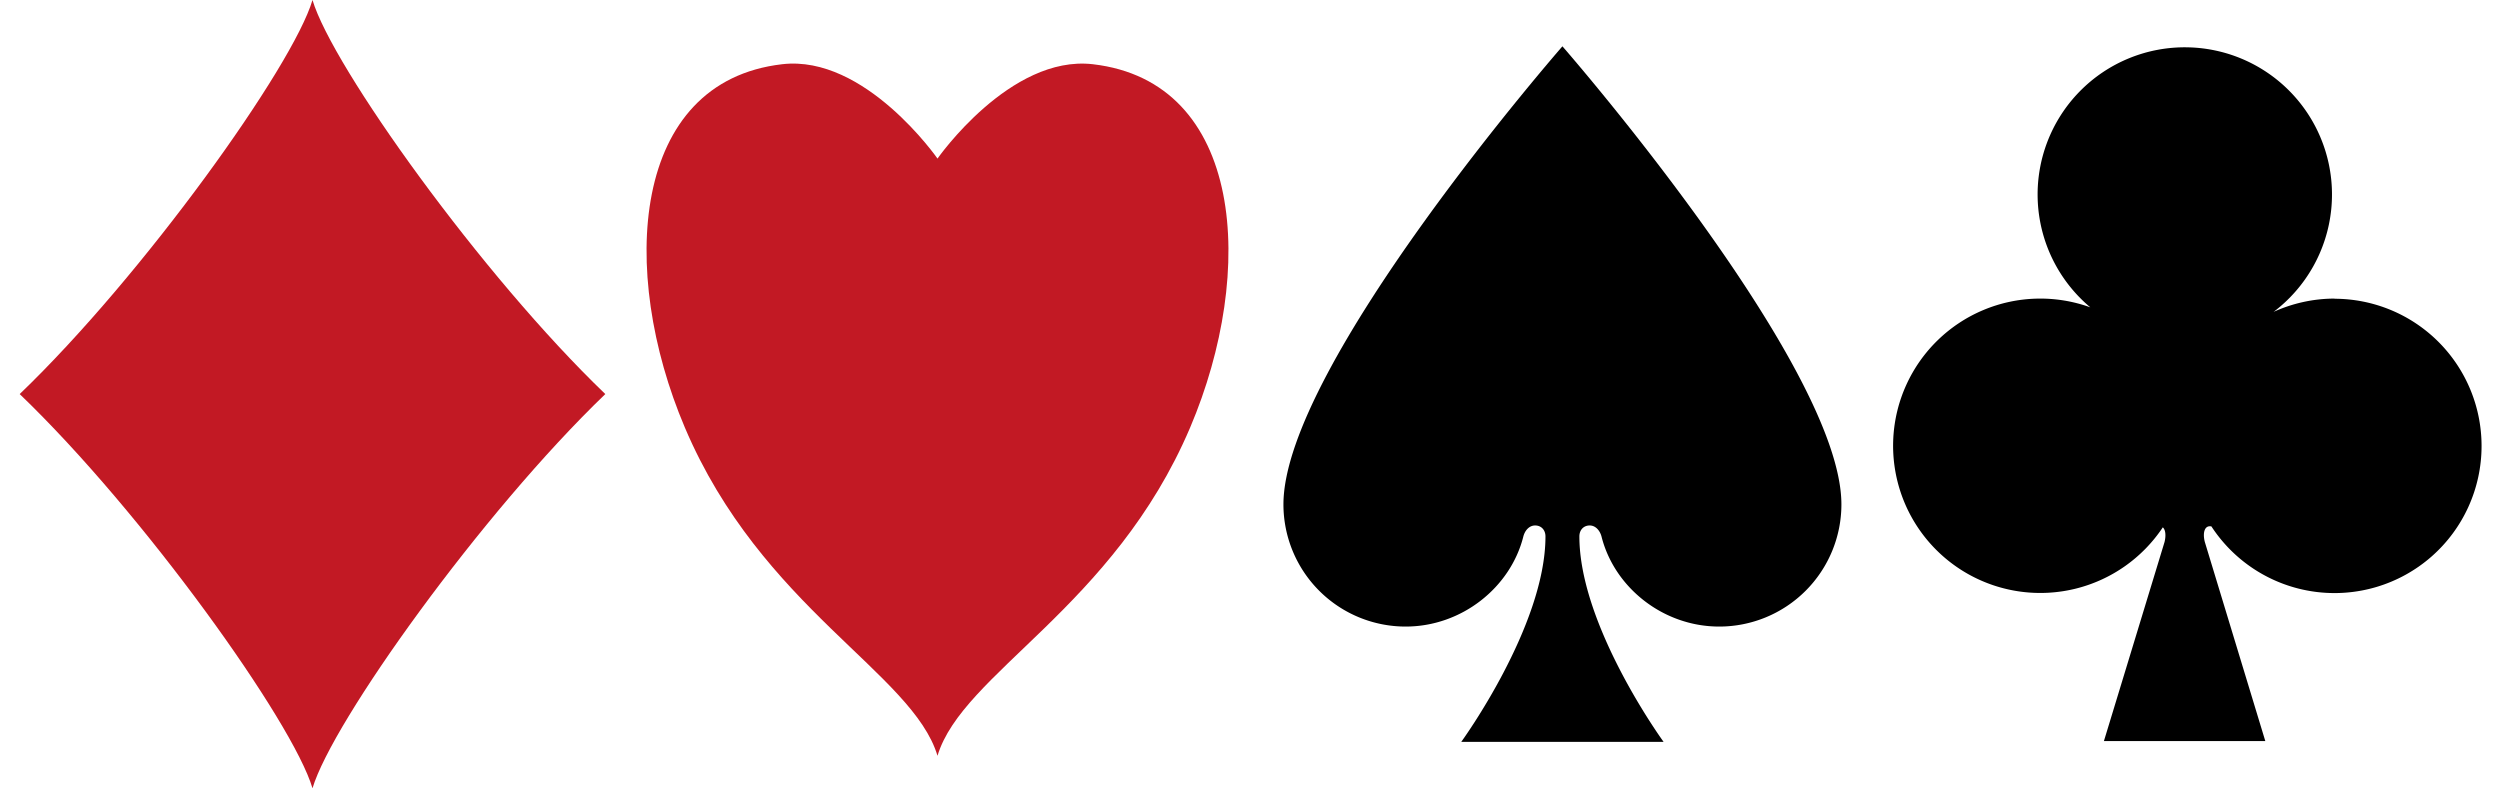 <?xml version="1.0" encoding="UTF-8" standalone="no"?>
<!-- Created with Inkscape (http://www.inkscape.org/) -->

<svg
   width="16mm"
   height="5.045mm"
   viewBox="0 0 16 5.045"
   version="1.1"
   id="svg1"
   xmlns="http://www.w3.org/2000/svg"
   xmlns:svg="http://www.w3.org/2000/svg">
  <defs
     id="defs1" />
  <path
     d="M 2,5.045 C 2.125,4.621 3.084,3.281 3.874,2.522 3.084,1.764 2.125,0.424 2,-1.1e-7 1.875,0.424 0.916,1.764 0.126,2.522 c 0.79,0.758 1.749,2.099 1.874,2.523 z"
     style="clip-rule:evenodd;fill:#c21924;fill-rule:nonzero;stroke-width:0.265;stroke-linejoin:round;stroke-miterlimit:2"
     id="path19" />
  <path
     d="m 6,1.015 c 0,0 0.464,-0.665 0.994,-0.604 C 7.961,0.523 8.043,1.733 7.617,2.736 7.126,3.89 6.159,4.307 6,4.837 5.841,4.307 4.873,3.89 4.383,2.736 3.957,1.733 4.039,0.523 5.006,0.411 5.537,0.349 6,1.015 6,1.015"
     style="clip-rule:evenodd;fill:#c21924;fill-rule:nonzero;stroke-width:0.265;stroke-linejoin:round;stroke-miterlimit:2"
     id="path18-06" />
  <path
     d="m 14.942,1.911 c -0.139,0 -0.272,0.031 -0.391,0.085 a 0.942,0.942 0 1 0 -1.173,-0.029 0.942,0.942 0 1 0 0.464,1.408 c 0.018,0.016 0.021,0.054 0.011,0.094 l -0.388,1.274 h 1.033 l -0.387,-1.274 c -0.015,-0.057 -0.003,-0.109 0.042,-0.1 a 0.941,0.941 0 0 0 1.729,-0.516 0.942,0.942 0 0 0 -0.942,-0.941 z"
     style="clip-rule:evenodd;fill-rule:nonzero;stroke-width:0.265;stroke-linejoin:round;stroke-miterlimit:2"
     id="path19-74-4" />
  <path
     d="m 10,0.297 c 0,0 1.785,2.044 1.785,2.931 a 0.782,0.782 0 0 1 -0.782,0.782 c -0.36,0 -0.671,-0.251 -0.753,-0.575 -0.009,-0.036 -0.036,-0.072 -0.076,-0.072 -0.04,0 -0.066,0.03 -0.066,0.07 0,0.575 0.539,1.315 0.539,1.315 h -1.295 c 0,0 0.539,-0.74 0.539,-1.315 0,-0.04 -0.026,-0.07 -0.066,-0.07 -0.04,0 -0.067,0.035 -0.076,0.072 -0.082,0.324 -0.393,0.575 -0.753,0.575 a 0.782,0.782 0 0 1 -0.782,-0.782 c 0,-0.887 1.785,-2.931 1.785,-2.931 z"
     style="clip-rule:evenodd;fill-rule:nonzero;stroke-width:0.265;stroke-linejoin:round;stroke-miterlimit:2"
     id="path18-7" />
</svg>
